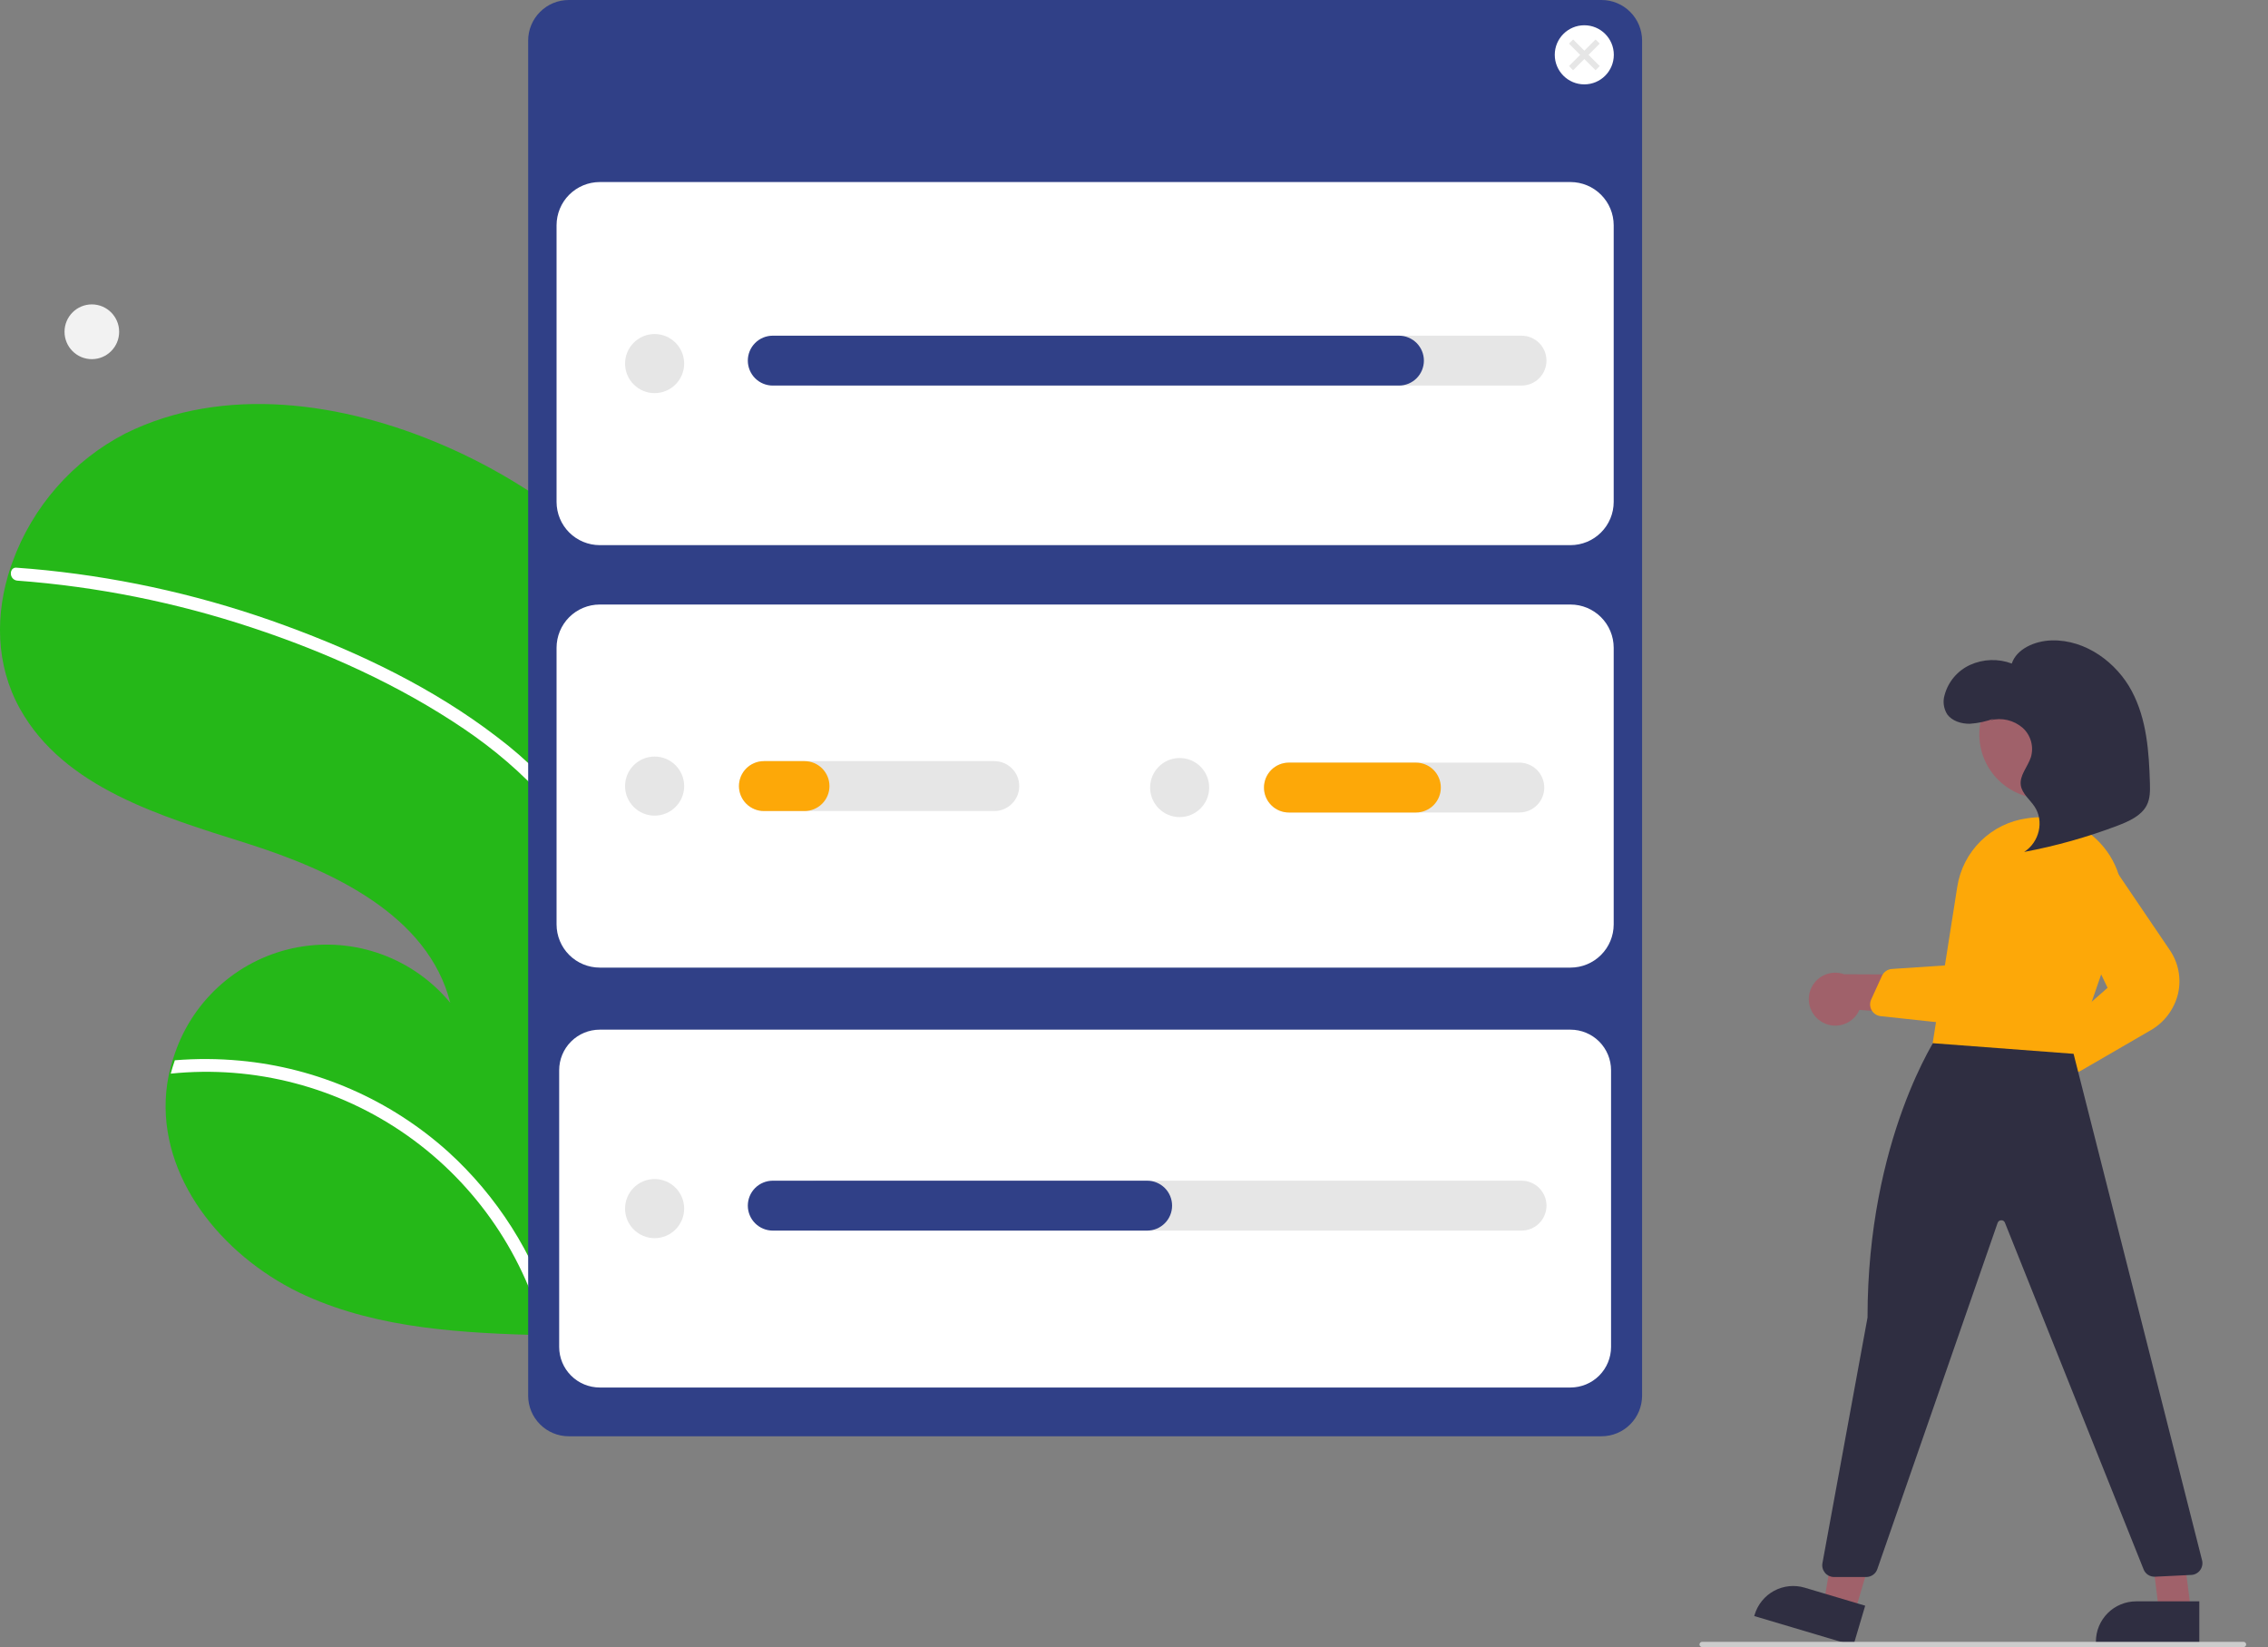 <svg width="73" height="53" viewBox="0 0 73 53" fill="none" xmlns="http://www.w3.org/2000/svg">
<rect x="0" y="0" width="73" height="53" fill="#808080" stroke="none"/>
<path d="M16.791 15.654C16.946 15.751 17.099 15.85 17.251 15.952C18.861 20.014 19.781 24.318 19.971 28.685C19.994 29.19 20.006 29.694 20.007 30.197C20.02 33.973 19.473 37.729 18.381 41.342C18.323 41.533 18.264 41.722 18.204 41.911C18.161 42.046 18.117 42.183 18.07 42.317C18.019 42.386 17.97 42.454 17.92 42.521C17.916 42.524 17.913 42.529 17.91 42.532C17.889 42.56 17.869 42.587 17.851 42.614C17.765 42.73 17.678 42.845 17.592 42.961L17.664 42.965L17.846 42.977L17.845 42.978C17.784 42.977 17.722 42.975 17.66 42.972C17.638 42.972 17.614 42.972 17.591 42.97C17.57 42.97 17.549 42.969 17.529 42.968C14.908 42.897 12.225 42.766 9.84 41.691C7.344 40.565 5.226 38.131 5.334 35.389C5.349 35.03 5.403 34.674 5.496 34.327C5.534 34.181 5.58 34.039 5.629 33.897C5.926 33.026 6.45 32.251 7.146 31.651C7.841 31.05 8.684 30.647 9.586 30.481C10.489 30.315 11.419 30.394 12.282 30.708C13.145 31.023 13.908 31.561 14.494 32.27C13.778 29.45 10.707 28.012 7.941 27.137C5.172 26.263 2.057 25.348 0.643 22.808C-0.147 21.394 -0.166 19.747 0.35 18.226C0.365 18.181 0.382 18.134 0.4 18.088C1.049 16.299 2.347 14.821 4.035 13.949C7.199 12.379 11.043 12.933 14.285 14.335C15.152 14.71 15.99 15.151 16.791 15.654Z" fill="#25B818"/>
<path d="M7.723 34.13C10.209 34.359 12.556 35.385 14.417 37.055C16.002 38.493 17.171 40.332 17.802 42.38C17.839 42.497 17.872 42.614 17.904 42.731C17.967 42.612 18.028 42.489 18.088 42.367C18.127 42.29 18.166 42.211 18.204 42.132C18.161 42.268 18.117 42.404 18.069 42.539C18.019 42.608 17.969 42.675 17.919 42.743C17.916 42.746 17.913 42.751 17.909 42.754C17.889 42.781 17.869 42.808 17.851 42.835C17.765 42.951 17.677 43.066 17.591 43.182L17.664 43.187L17.846 43.199L17.845 43.2C17.784 43.199 17.722 43.197 17.66 43.193C17.638 43.193 17.613 43.194 17.59 43.192C17.583 43.156 17.573 43.121 17.564 43.086C16.92 40.441 15.343 38.12 13.124 36.55C10.906 34.981 8.196 34.27 5.495 34.548C5.534 34.403 5.579 34.261 5.628 34.118C6.325 34.061 7.026 34.065 7.723 34.13Z" fill="white"/>
<path d="M15.985 23.704C16.983 24.453 17.866 25.345 18.607 26.35C18.993 26.887 19.328 27.457 19.608 28.056C19.741 28.334 19.862 28.619 19.971 28.908C19.994 29.413 20.006 29.918 20.007 30.421C19.914 30.04 19.801 29.665 19.669 29.297C19.6 29.094 19.524 28.896 19.442 28.7C18.53 26.503 16.879 24.77 14.93 23.451C12.843 22.041 10.489 20.982 8.104 20.194C5.659 19.384 3.125 18.876 0.557 18.684C0.499 18.679 0.445 18.652 0.407 18.609C0.368 18.565 0.348 18.508 0.35 18.45C0.348 18.399 0.366 18.35 0.4 18.312C0.418 18.294 0.44 18.281 0.464 18.273C0.488 18.266 0.513 18.264 0.538 18.268C0.855 18.291 1.171 18.317 1.487 18.35C4.116 18.622 6.702 19.22 9.184 20.132C11.58 21.008 13.951 22.145 15.985 23.704Z" fill="white"/>
<path d="M2.956 11.557C3.441 11.557 3.835 11.163 3.835 10.676C3.835 10.19 3.441 9.795 2.956 9.795C2.471 9.795 2.077 10.19 2.077 10.676C2.077 11.163 2.471 11.557 2.956 11.557Z" fill="#F2F2F2"/>
<g clip-path="url(#clip0_2_6821)">
<path d="M18.305 0C17.959 0 17.627 0.138 17.383 0.383C17.138 0.627 17 0.959 17 1.305V44.912C17 45.258 17.138 45.59 17.383 45.834C17.627 46.079 17.959 46.217 18.305 46.217H51.549C51.895 46.217 52.227 46.079 52.471 45.834C52.716 45.59 52.853 45.258 52.854 44.912V1.305C52.853 0.959 52.716 0.627 52.471 0.383C52.227 0.138 51.895 0 51.549 0H18.305Z" fill="#304087"/>
<path d="M50.551 17.542H19.303C18.935 17.541 18.582 17.395 18.321 17.134C18.061 16.874 17.915 16.521 17.914 16.152V7.248C17.915 6.879 18.061 6.526 18.321 6.266C18.582 6.005 18.935 5.859 19.303 5.858H50.551C50.919 5.859 51.272 6.005 51.532 6.266C51.793 6.526 51.939 6.879 51.94 7.248V16.152C51.939 16.521 51.793 16.874 51.532 17.134C51.272 17.395 50.919 17.541 50.551 17.542Z" fill="white"/>
<path d="M50.551 31.136H19.303C18.935 31.136 18.582 30.989 18.321 30.729C18.061 30.469 17.915 30.116 17.914 29.747V20.842C17.915 20.474 18.061 20.121 18.321 19.86C18.582 19.6 18.935 19.453 19.303 19.453H50.551C50.919 19.453 51.272 19.6 51.532 19.86C51.793 20.121 51.939 20.474 51.94 20.842V29.747C51.939 30.116 51.793 30.469 51.532 30.729C51.272 30.989 50.919 31.136 50.551 31.136Z" fill="white"/>
<path d="M19.303 33.133C18.957 33.133 18.625 33.271 18.381 33.515C18.136 33.76 17.998 34.092 17.998 34.438V43.343C17.998 43.689 18.136 44.02 18.381 44.265C18.625 44.51 18.957 44.647 19.303 44.648H50.55C50.896 44.647 51.228 44.51 51.473 44.265C51.717 44.02 51.855 43.689 51.855 43.343V34.438C51.855 34.092 51.717 33.76 51.473 33.515C51.228 33.271 50.896 33.133 50.55 33.133H19.303Z" fill="white"/>
<path d="M50.994 2.715C51.519 2.715 51.944 2.289 51.944 1.764C51.944 1.239 51.519 0.813 50.994 0.813C50.469 0.813 50.043 1.239 50.043 1.764C50.043 2.289 50.469 2.715 50.994 2.715Z" fill="white"/>
<path d="M21.07 26.246C21.595 26.246 22.021 25.82 22.021 25.296C22.021 24.77 21.595 24.345 21.07 24.345C20.545 24.345 20.119 24.77 20.119 25.296C20.119 25.82 20.545 26.246 21.07 26.246Z" fill="#E6E6E6"/>
<path d="M32.004 26.098H24.588C24.375 26.098 24.171 26.013 24.02 25.862C23.87 25.712 23.785 25.508 23.785 25.295C23.785 25.082 23.87 24.878 24.02 24.727C24.171 24.577 24.375 24.492 24.588 24.492H32.004C32.217 24.492 32.421 24.577 32.571 24.727C32.722 24.878 32.806 25.082 32.806 25.295C32.806 25.508 32.722 25.712 32.571 25.862C32.421 26.013 32.217 26.098 32.004 26.098Z" fill="#E6E6E6"/>
<path d="M37.969 26.293C38.494 26.293 38.92 25.867 38.92 25.342C38.92 24.817 38.494 24.392 37.969 24.392C37.444 24.392 37.019 24.817 37.019 25.342C37.019 25.867 37.444 26.293 37.969 26.293Z" fill="#E6E6E6"/>
<path d="M48.902 26.145H41.486C41.273 26.145 41.069 26.061 40.919 25.91C40.768 25.76 40.684 25.556 40.684 25.343C40.684 25.13 40.768 24.926 40.919 24.775C41.069 24.625 41.273 24.54 41.486 24.54H48.902C49.115 24.54 49.319 24.625 49.47 24.775C49.62 24.926 49.705 25.13 49.705 25.343C49.705 25.556 49.62 25.76 49.47 25.91C49.319 26.061 49.115 26.145 48.902 26.145Z" fill="#E6E6E6"/>
<path d="M51.49 1.404L51.356 1.27L50.995 1.63L50.634 1.27L50.5 1.404L50.861 1.765L50.5 2.125L50.634 2.26L50.995 1.899L51.356 2.26L51.49 2.125L51.13 1.765L51.49 1.404Z" fill="#E6E6E6"/>
<path d="M21.07 12.65C21.595 12.65 22.021 12.225 22.021 11.7C22.021 11.175 21.595 10.749 21.07 10.749C20.545 10.749 20.119 11.175 20.119 11.7C20.119 12.225 20.545 12.65 21.07 12.65Z" fill="#E6E6E6"/>
<path d="M48.974 12.407H26.347C26.134 12.407 25.93 12.322 25.78 12.172C25.629 12.021 25.545 11.817 25.545 11.604C25.545 11.392 25.629 11.188 25.78 11.037C25.93 10.887 26.134 10.802 26.347 10.802H48.974C49.187 10.802 49.391 10.887 49.541 11.037C49.692 11.188 49.776 11.392 49.776 11.604C49.776 11.817 49.692 12.021 49.541 12.172C49.391 12.322 49.187 12.407 48.974 12.407Z" fill="#E6E6E6"/>
<path d="M45.029 12.407H24.873C24.66 12.407 24.456 12.323 24.305 12.172C24.155 12.021 24.07 11.817 24.07 11.604C24.07 11.392 24.155 11.187 24.305 11.037C24.456 10.886 24.66 10.802 24.873 10.802H45.029C45.242 10.802 45.445 10.887 45.596 11.037C45.746 11.188 45.831 11.392 45.831 11.604C45.831 11.817 45.746 12.021 45.596 12.172C45.445 12.322 45.242 12.407 45.029 12.407Z" fill="#304087"/>
<path d="M21.07 39.842C21.595 39.842 22.021 39.416 22.021 38.891C22.021 38.366 21.595 37.94 21.07 37.94C20.545 37.94 20.119 38.366 20.119 38.891C20.119 39.416 20.545 39.842 21.07 39.842Z" fill="#E6E6E6"/>
<path d="M48.974 39.599H26.347C26.134 39.599 25.93 39.514 25.779 39.363C25.628 39.213 25.544 39.009 25.544 38.796C25.544 38.583 25.628 38.379 25.779 38.228C25.93 38.078 26.134 37.993 26.347 37.993H48.974C49.187 37.993 49.391 38.078 49.542 38.228C49.692 38.379 49.777 38.583 49.777 38.796C49.777 39.009 49.692 39.213 49.542 39.363C49.391 39.514 49.187 39.599 48.974 39.599Z" fill="#E6E6E6"/>
<path d="M36.924 39.599H24.873C24.66 39.599 24.456 39.514 24.305 39.363C24.155 39.213 24.07 39.009 24.07 38.796C24.07 38.583 24.155 38.379 24.305 38.228C24.456 38.078 24.66 37.993 24.873 37.993H36.924C37.136 37.993 37.341 38.078 37.491 38.228C37.642 38.379 37.726 38.583 37.726 38.796C37.726 39.009 37.642 39.213 37.491 39.363C37.341 39.514 37.136 39.599 36.924 39.599Z" fill="#304087"/>
<path d="M25.895 26.098H24.588C24.375 26.098 24.171 26.013 24.02 25.862C23.87 25.712 23.785 25.508 23.785 25.295C23.785 25.082 23.87 24.878 24.02 24.727C24.171 24.577 24.375 24.492 24.588 24.492H25.895C26.108 24.492 26.312 24.577 26.463 24.727C26.613 24.878 26.698 25.082 26.698 25.295C26.698 25.508 26.613 25.712 26.463 25.862C26.312 26.013 26.108 26.098 25.895 26.098Z" fill="#FDA808"/>
<path d="M45.575 26.145H41.486C41.273 26.145 41.069 26.061 40.919 25.91C40.768 25.76 40.684 25.556 40.684 25.343C40.684 25.13 40.768 24.926 40.919 24.775C41.069 24.625 41.273 24.54 41.486 24.54H45.575C45.787 24.54 45.991 24.625 46.142 24.775C46.292 24.926 46.376 25.13 46.376 25.343C46.376 25.555 46.292 25.759 46.142 25.91C45.991 26.061 45.787 26.145 45.575 26.145Z" fill="#FDA808"/>
<path d="M65.642 35.765C65.765 35.753 65.884 35.714 65.99 35.65C66.097 35.587 66.188 35.501 66.257 35.399C66.327 35.296 66.373 35.18 66.393 35.058C66.413 34.936 66.406 34.811 66.372 34.692L68.836 32.966L67.383 32.391L65.265 34.117C65.069 34.187 64.905 34.327 64.805 34.51C64.705 34.692 64.675 34.906 64.722 35.109C64.768 35.312 64.887 35.491 65.057 35.612C65.227 35.733 65.435 35.787 65.642 35.765L65.642 35.765Z" fill="#A0616A"/>
<path d="M66.791 34.505C66.738 34.505 66.686 34.493 66.637 34.472C66.582 34.448 66.534 34.411 66.496 34.365C66.458 34.318 66.432 34.264 66.42 34.205L66.254 33.437C66.24 33.371 66.244 33.302 66.265 33.238C66.286 33.174 66.324 33.117 66.374 33.072L67.836 31.786L66.393 28.763C66.293 28.553 66.276 28.312 66.345 28.09C66.415 27.867 66.565 27.68 66.767 27.564C66.969 27.448 67.208 27.413 67.435 27.465C67.662 27.518 67.861 27.654 67.991 27.847L69.839 30.572C69.976 30.773 70.071 30.999 70.117 31.238C70.163 31.477 70.16 31.723 70.108 31.96C70.05 32.211 69.94 32.447 69.786 32.654C69.632 32.86 69.437 33.032 69.212 33.159L66.98 34.453C66.923 34.487 66.858 34.505 66.791 34.505Z" fill="#FDA808"/>
<path d="M58.603 32.862C58.706 32.931 58.822 32.976 58.945 32.995C59.067 33.013 59.192 33.005 59.311 32.97C59.43 32.935 59.539 32.875 59.632 32.793C59.725 32.712 59.799 32.61 59.849 32.497L62.848 32.732L62.092 31.363L59.359 31.35C59.163 31.28 58.948 31.283 58.755 31.361C58.561 31.438 58.403 31.584 58.31 31.77C58.217 31.956 58.195 32.17 58.249 32.372C58.303 32.573 58.429 32.747 58.603 32.862Z" fill="#A0616A"/>
<path d="M65.776 25.697C66.918 25.697 67.844 24.771 67.844 23.629C67.844 22.487 66.918 21.561 65.776 21.561C64.634 21.561 63.708 22.487 63.708 23.629C63.708 24.771 64.634 25.697 65.776 25.697Z" fill="#A0616A"/>
<path d="M59.688 51.916L58.698 51.622L59.363 47.666L60.823 48.1L59.688 51.916Z" fill="#A0616A"/>
<path d="M59.654 52.951L56.464 52.002L56.476 51.961C56.524 51.798 56.605 51.646 56.712 51.514C56.819 51.382 56.951 51.272 57.101 51.191C57.25 51.11 57.414 51.06 57.584 51.042C57.753 51.025 57.924 51.04 58.087 51.089L58.087 51.089L60.035 51.669L59.654 52.951Z" fill="#2F2E41"/>
<path d="M70.525 51.866L69.493 51.866L69.002 47.885L70.02 47.885L70.525 51.866Z" fill="#A0616A"/>
<path d="M70.789 52.867L67.461 52.867V52.825C67.461 52.654 67.494 52.486 67.559 52.329C67.625 52.172 67.72 52.029 67.84 51.909C67.961 51.788 68.103 51.693 68.261 51.628C68.418 51.563 68.586 51.529 68.756 51.529H68.756L70.789 51.529L70.789 52.867Z" fill="#2F2E41"/>
<path d="M60.068 50.746H59.031C58.976 50.746 58.921 50.734 58.87 50.711C58.82 50.687 58.776 50.653 58.74 50.61C58.705 50.567 58.679 50.517 58.665 50.464C58.651 50.41 58.648 50.354 58.659 50.299L60.11 42.397C60.109 36.639 62.374 33.304 62.397 33.271L62.424 33.231L66.658 33.577L70.878 50.208C70.892 50.262 70.893 50.319 70.882 50.374C70.871 50.429 70.849 50.481 70.815 50.526C70.782 50.572 70.739 50.609 70.689 50.635C70.64 50.662 70.585 50.677 70.529 50.679L69.365 50.736C69.286 50.74 69.208 50.719 69.141 50.677C69.075 50.634 69.023 50.572 68.995 50.498L64.533 39.346C64.525 39.322 64.508 39.301 64.487 39.286C64.465 39.272 64.439 39.265 64.413 39.267C64.387 39.267 64.362 39.275 64.341 39.29C64.321 39.306 64.305 39.327 64.297 39.351L60.425 50.492C60.4 50.566 60.351 50.631 60.287 50.676C60.223 50.722 60.146 50.746 60.068 50.746Z" fill="#2F2E41"/>
<path d="M66.747 33.91L66.715 33.908L62.207 33.568L62.998 28.539C63.084 27.978 63.35 27.46 63.756 27.062C64.161 26.664 64.684 26.408 65.247 26.332C65.282 26.328 65.317 26.323 65.352 26.318C65.794 26.26 66.244 26.316 66.658 26.482C67.072 26.648 67.436 26.917 67.716 27.264C68.003 27.614 68.195 28.031 68.274 28.475C68.353 28.92 68.316 29.378 68.167 29.804L66.747 33.91Z" fill="#FDA808"/>
<path d="M64.453 32.597C64.27 32.744 64.06 32.853 63.835 32.919C63.61 32.984 63.374 33.005 63.14 32.979L60.532 32.698C60.472 32.692 60.415 32.671 60.365 32.638C60.314 32.606 60.273 32.561 60.243 32.509C60.213 32.457 60.197 32.399 60.194 32.339C60.191 32.279 60.203 32.219 60.227 32.164L60.575 31.401C60.604 31.339 60.648 31.285 60.705 31.246C60.761 31.207 60.827 31.184 60.895 31.18L62.796 31.052L63.42 27.762C63.461 27.551 63.573 27.36 63.739 27.223C63.904 27.086 64.113 27.011 64.328 27.011C64.458 27.01 64.586 27.037 64.705 27.09C64.823 27.143 64.929 27.221 65.016 27.318C65.179 27.505 65.263 27.749 65.249 27.997L65.129 31.259C65.121 31.505 65.061 31.748 64.955 31.97C64.848 32.193 64.696 32.391 64.509 32.551C64.49 32.567 64.472 32.582 64.453 32.597Z" fill="#FDA808"/>
<path d="M64.203 23.113C63.946 23.213 63.675 23.272 63.399 23.29C63.122 23.293 62.827 23.197 62.675 22.986C62.617 22.894 62.58 22.79 62.565 22.682C62.551 22.574 62.56 22.464 62.592 22.36C62.65 22.149 62.753 21.953 62.895 21.786C63.037 21.619 63.214 21.486 63.413 21.395C63.623 21.3 63.849 21.248 64.079 21.24C64.309 21.233 64.538 21.271 64.753 21.352C64.909 20.879 65.495 20.622 66.037 20.607C67.145 20.578 68.136 21.333 68.617 22.241C69.098 23.15 69.169 24.188 69.199 25.196C69.206 25.442 69.209 25.698 69.093 25.92C68.919 26.251 68.525 26.429 68.154 26.57C67.18 26.939 66.175 27.222 65.151 27.414C65.642 27.1 65.798 26.423 65.487 25.956C65.335 25.727 65.084 25.537 65.044 25.272C64.995 24.954 65.266 24.676 65.367 24.369C65.417 24.203 65.42 24.025 65.373 23.857C65.327 23.69 65.234 23.539 65.105 23.422C64.965 23.3 64.797 23.214 64.616 23.171C64.435 23.128 64.246 23.13 64.066 23.176" fill="#2F2E41"/>
<path d="M72.212 53H54.785C54.763 53 54.742 52.992 54.726 52.976C54.71 52.96 54.701 52.938 54.701 52.916C54.701 52.894 54.71 52.873 54.726 52.857C54.742 52.841 54.763 52.832 54.785 52.832H72.212C72.235 52.832 72.256 52.841 72.272 52.857C72.288 52.873 72.297 52.894 72.297 52.916C72.297 52.938 72.288 52.96 72.272 52.976C72.256 52.992 72.235 53 72.212 53Z" fill="#CCCCCC"/>
</g>
<defs>
<clipPath id="clip0_2_6821">
<rect width="55.297" height="53" fill="white" transform="translate(17)"/>
</clipPath>
</defs>
</svg>

